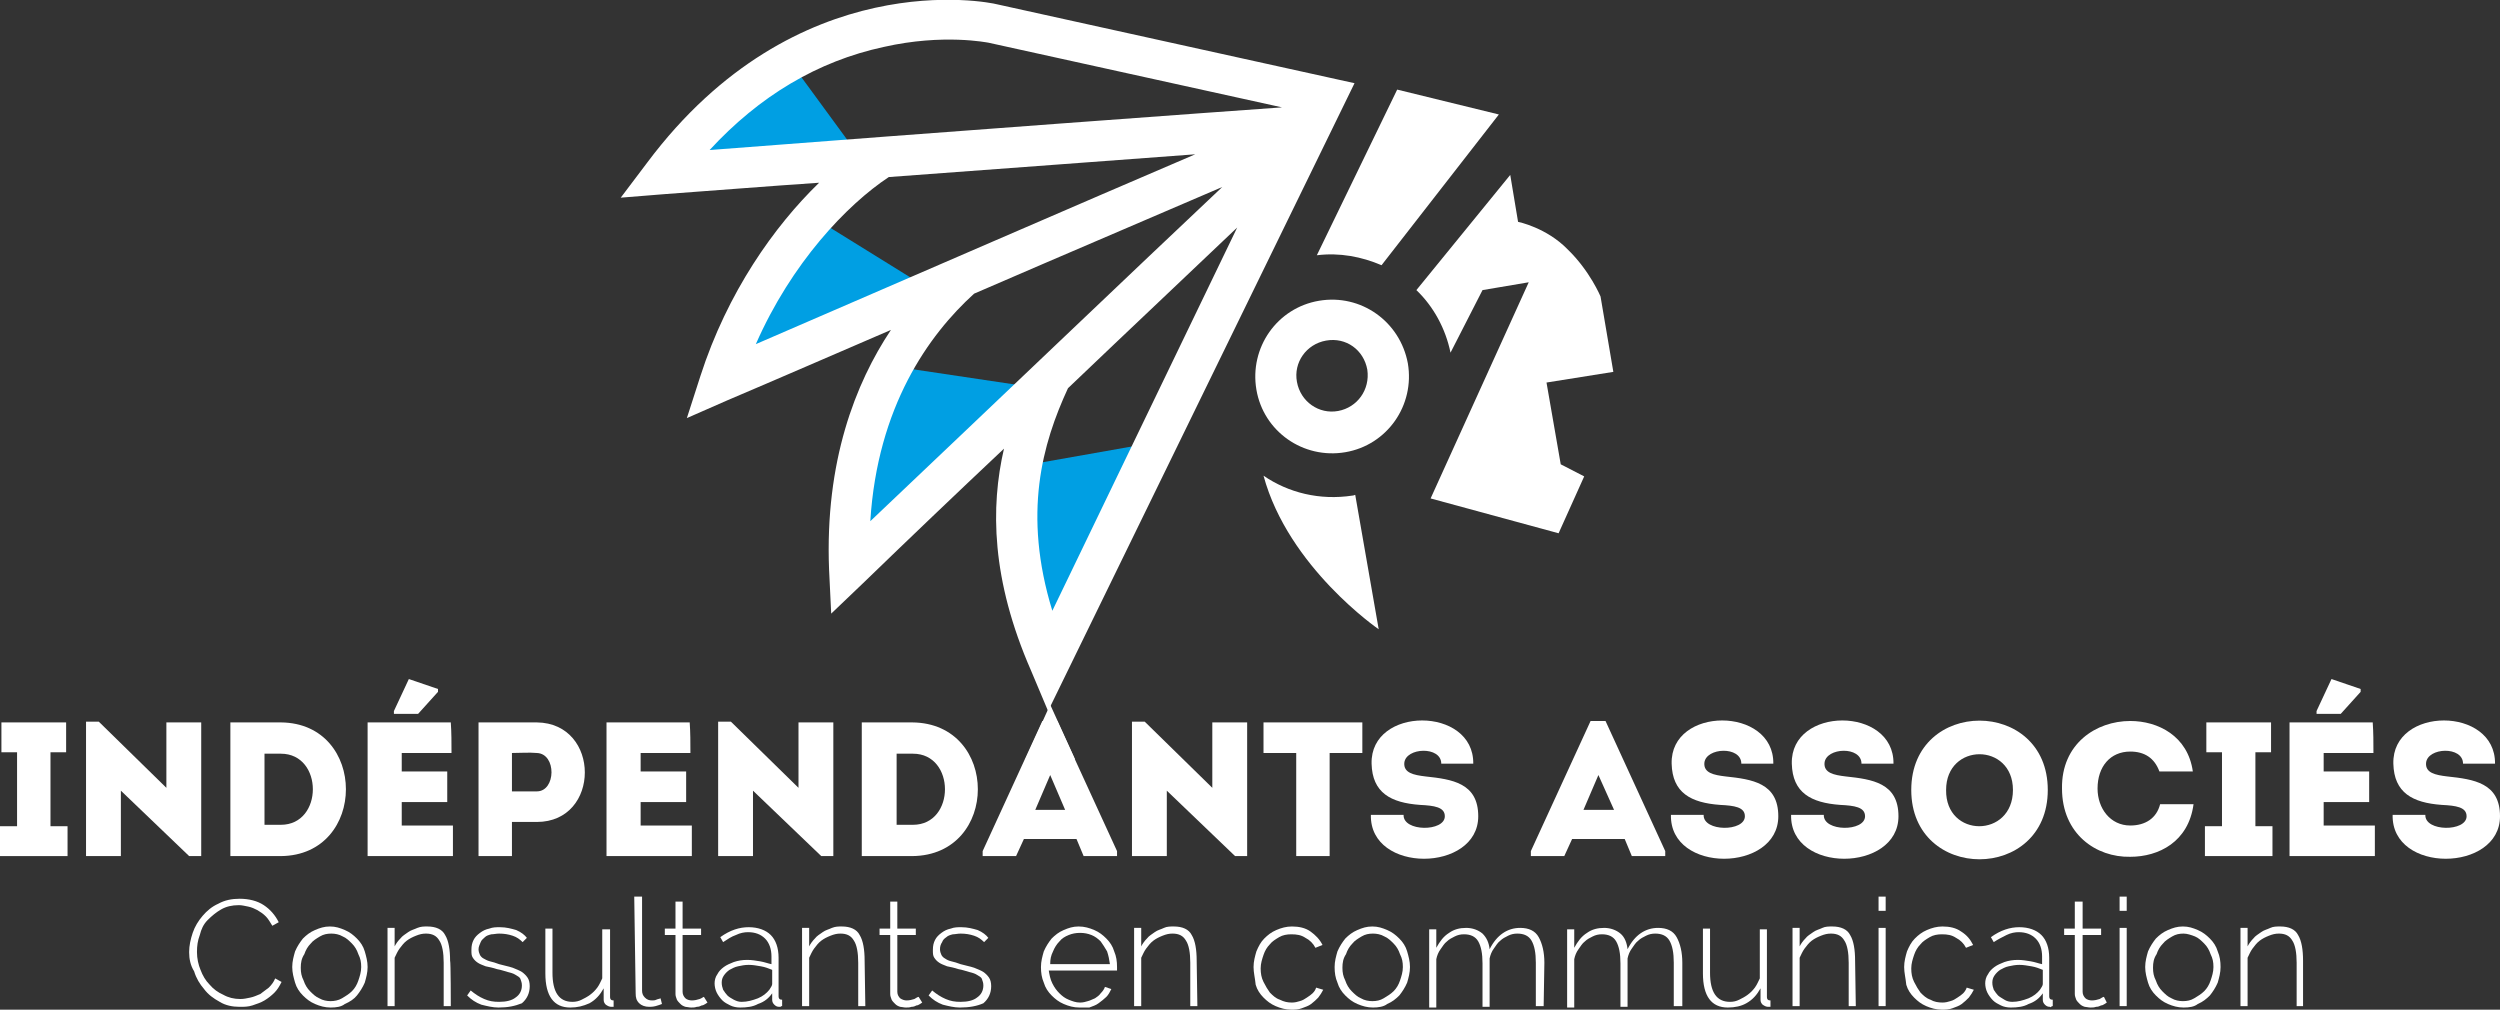 <?xml version="1.0" encoding="utf-8"?>
<!-- Generator: Adobe Illustrator 27.0.0, SVG Export Plug-In . SVG Version: 6.00 Build 0)  -->
<svg version="1.1" id="Calque_1" xmlns="http://www.w3.org/2000/svg" xmlns:xlink="http://www.w3.org/1999/xlink" x="0px" y="0px"
	 viewBox="0 0 351.6 142" style="enable-background:new 0 0 351.6 142;" xml:space="preserve">
<rect x="0" y="0" width="351.6" height="142" fill="#333333" stroke="none"/>
<style type="text/css">
	.st0{fill:#FFFFFF;}
	.st1{fill:#009FE3;}
</style>
<g id="Calque_2_00000117638620872745839230000005181612573237565056_">
	<g>
		<path class="st0" d="M185.5,42.3c-5.9,1-9.8,6.6-8.8,12.5s6.6,9.8,12.5,8.8S199,57,198,51.1C196.9,45.2,191.4,41.3,185.5,42.3z
			 M188.2,57.8c-2.7,0.5-5.3-1.3-5.8-4.1c-0.5-2.7,1.3-5.3,4.1-5.8s5.3,1.3,5.8,4.1C192.7,54.8,190.9,57.3,188.2,57.8z"/>
	</g>
	<g>
		<path class="st0" d="M210.8,16.1l-14.3-3.5l-11.3,23.3c3.2-0.4,6.3,0.2,9.1,1.4L210.8,16.1z"/>
		<path class="st0" d="M226.9,52.3l-1.8-10.6c0,0-1.5-3.6-4.6-6.6c-3-3.1-7-3.9-7-3.9l-1.1-6.6l-13.2,16.2c2.4,2.3,4.1,5.4,4.8,8.8
			l4.5-8.8l6.5-1.1l-13.8,30.4l18,4.9l3.6-8l-3.3-1.7l-2-11.5L226.9,52.3z"/>
		<path class="st0" d="M177.7,66.9c3.5,12.9,16.2,21.6,16.2,21.6l-3.3-18.9c-0.1,0-0.2,0.1-0.4,0.1
			C185.6,70.4,181.2,69.3,177.7,66.9z"/>
	</g>
	<polygon class="st1" points="115.1,31 129.3,39.8 102.6,51.6 	"/>
	<polygon class="st1" points="111.2,8.8 120.5,21.5 95.6,23.9 	"/>
	<polygon class="st1" points="127.5,51.8 144.9,54.4 120.8,77.5 120.9,64.4 	"/>
	<polygon class="st1" points="145,65.3 161.4,62.4 148.4,90.9 142.3,71.7 	"/>
	<path class="st0" d="M190.5,11.7L140.2,0.6C139.1,0.3,112-5.2,91,22.9l-3.7,4.9l6.2-0.5c6.9-0.5,14.3-1.1,21.7-1.6
		c-6.3,6.1-12.9,15.4-16.7,27.2l-1.9,5.9l5.7-2.5c7.3-3.1,15.1-6.5,23-9.9c-5,7.5-9.3,18.5-8.7,33.7l0.3,6.2l4.5-4.3
		c6.2-6,13-12.5,19.8-18.9c-1.9,8.2-1.8,18.4,3.8,31.2l2.4,5.7L190.5,11.7z M124.3,6.6C132.7,4.7,138.9,6,139,6l41.3,9.1
		c-8.6,0.6-48.2,3.5-80.5,6C106.8,13.5,115,8.6,124.3,6.6z M125,24.9c16.4-1.2,32.2-2.4,43.1-3.2c-15.2,6.5-40.3,17.4-61.8,26.7
		C111.3,37,119.1,28.8,125,24.9z M137,41.3c13.4-5.8,26.1-11.2,34.9-15c-12,11.3-32.2,30.6-49.5,47C123.4,57.2,130.6,47.1,137,41.3z
		 M148,85.9c-4.2-13.7-1.4-23.5,2.2-31.3c8.9-8.5,17.4-16.5,23.8-22.6C166.7,47.1,156.7,67.9,148,85.9z"/>
	<polygon class="st0" points="147.7,99.1 144.2,106.8 151.2,106.8 	"/>
</g>
<g id="Calque_3">
	<g>
		<path class="st0" d="M9.5,116.2v4.2H0v-4.2h2.4v-10.4H0.2v-4.2h9.1v4.2H7.1v10.4H9.5z"/>
		<path class="st0" d="M17,111.2v9.2c-1.6,0-3.3,0-4.9,0v-18.9h1.8l9.5,9.3v-9.2c1.6,0,3.2,0,4.9,0v18.8h-1.7L17,111.2z"/>
		<path class="st0" d="M39.5,120.4h-7.1v-18.8h7.1C51.7,101.7,51.7,120.3,39.5,120.4z M37.2,116h2.3c6,0,6-10,0-10h-2.3V116z"/>
		<path class="st0" d="M63.5,105.9c-2.8,0-4.2,0-7,0v2.6h6.4c0,1.4,0,2.8,0,4.3h-6.4c0,1.1,0,2.2,0,3.3c2.8,0,4.4,0,7.2,0
			c0,1.4,0,2.8,0,4.3c-4.4,0-7.6,0-12,0c0-6.3,0-12.5,0-18.8c4.3,0,7.3,0,11.7,0C63.5,103,63.5,104.5,63.5,105.9z M55.4,100.4V100
			l2.1-4.5l4.1,1.4v0.4l-2.8,3.1H55.4L55.4,100.4z"/>
		<path class="st0" d="M67.3,120.4c0-6.2,0-12.5,0-18.8c2.7,0,5.5,0,8.2,0c9,0.1,9,14,0,14H72v4.8C70.5,120.4,68.9,120.4,67.3,120.4
			z M75.5,105.9c-1.1-0.1-2.3,0-3.5,0c0,1.5,0,3.8,0,5.4h3.5C78.2,111.3,78.3,106,75.5,105.9z"/>
		<path class="st0" d="M97.1,105.9c-2.8,0-4.2,0-7,0v2.6h6.4c0,1.4,0,2.8,0,4.3h-6.4c0,1.1,0,2.2,0,3.3c2.8,0,4.4,0,7.2,0
			c0,1.4,0,2.8,0,4.3c-4.4,0-7.6,0-12,0c0-6.3,0-12.5,0-18.8c4.3,0,7.3,0,11.7,0C97.1,103,97.1,104.5,97.1,105.9z"/>
		<path class="st0" d="M105.9,111.2v9.2c-1.6,0-3.3,0-4.9,0v-18.9h1.8l9.5,9.3v-9.2c1.6,0,3.2,0,4.9,0v18.8h-1.7L105.9,111.2z"/>
		<path class="st0" d="M128.3,120.4h-7.1v-18.8h7.1C140.6,101.7,140.6,120.3,128.3,120.4z M126.1,116h2.3c6,0,6-10,0-10h-2.3V116z"
			/>
		<path class="st0" d="M151.4,118H144l-1.1,2.4h-4.7v-0.7l8.4-18.3h2.1l8.4,18.3v0.7h-4.7L151.4,118z M147.7,109l-2.1,4.9h4.2
			L147.7,109z"/>
		<path class="st0" d="M164.1,111.2v9.2c-1.6,0-3.3,0-4.9,0v-18.9h1.8l9.5,9.3v-9.2c1.6,0,3.2,0,4.9,0v18.8h-1.7L164.1,111.2z"/>
		<path class="st0" d="M177.7,105.9c0-1.4,0-2.9,0-4.3h13.9c0,1.4,0,2.8,0,4.3H187v14.5c-1.6,0-3.1,0-4.7,0v-14.5H177.7z"/>
		<path class="st0" d="M203.2,114.8c0-1.3-1.5-1.5-3.5-1.6c-4.1-0.3-6.7-1.7-6.8-5.8c-0.2-8.1,14.4-8.1,14.3,0c-1.7,0-2.9,0-4.5,0
			c0-2.5-5-2.3-5.2-0.1c-0.1,1.4,1.3,1.7,3,1.9c3.7,0.4,7.4,0.9,7.4,5.6c0,7.9-15.3,8.1-15.1-0.2c1.6,0,3,0,4.6,0
			C197.3,117,203.2,117,203.2,114.8z"/>
		<path class="st0" d="M228.5,118h-7.4l-1.1,2.4h-4.7v-0.7l8.4-18.3h2.1l8.4,18.3v0.7h-4.7L228.5,118z M224.8,109l-2.1,4.9h4.3
			L224.8,109z"/>
		<path class="st0" d="M245.4,114.8c0-1.3-1.5-1.5-3.5-1.6c-4.1-0.3-6.7-1.7-6.8-5.8c-0.2-8.1,14.4-8.1,14.3,0c-1.7,0-2.9,0-4.5,0
			c0-2.5-5-2.3-5.2-0.1c-0.1,1.4,1.3,1.7,3,1.9c3.7,0.4,7.4,0.9,7.4,5.6c0,7.9-15.3,8.1-15.1-0.2c1.6,0,3,0,4.6,0
			C239.5,117,245.4,117,245.4,114.8z"/>
		<path class="st0" d="M262.3,114.8c0-1.3-1.5-1.5-3.5-1.6c-4.1-0.3-6.7-1.7-6.8-5.8c-0.2-8.1,14.4-8.1,14.3,0c-1.7,0-2.9,0-4.5,0
			c0-2.5-5-2.3-5.2-0.1c-0.1,1.4,1.3,1.7,3,1.9c3.7,0.4,7.4,0.9,7.4,5.6c0,7.9-15.3,8.1-15.1-0.2c1.6,0,3,0,4.6,0
			C256.4,117,262.3,117,262.3,114.8z"/>
		<path class="st0" d="M268.8,111.1c0-13,19.2-13,19.2,0S268.8,124.1,268.8,111.1z M283.1,111.1c0-6.7-9.4-6.7-9.4,0
			C273.6,117.9,283.1,117.9,283.1,111.1z"/>
		<path class="st0" d="M299.6,101.4c3.9,0,8.1,2.1,8.8,7.1c-1.6,0-3.1,0-4.7,0c-0.7-1.9-2.1-2.8-4.1-2.8c-2.8,0-4.6,2.1-4.6,5.2
			c0,2.8,1.8,5.2,4.6,5.2c2.1,0,3.7-1,4.2-3c1.6,0,3.1,0,4.7,0c-0.7,5.3-4.9,7.4-8.9,7.4c-4.8,0.1-9.6-3.2-9.6-9.6
			C289.9,104.6,294.8,101.4,299.6,101.4z"/>
		<path class="st0" d="M319.6,116.2c0,1.6,0,2.6,0,4.2c-3.2,0-6.3,0-9.5,0c0-1.6,0-2.6,0-4.2h2.4v-10.4h-2.2c0-1.6,0-2.6,0-4.2
			c3,0,6.1,0,9.1,0c0,1.6,0,2.6,0,4.2h-2.2v10.4H319.6z"/>
		<path class="st0" d="M333.8,105.9c-2.8,0-4.2,0-7,0v2.6h6.4c0,1.4,0,2.8,0,4.3h-6.4c0,1.1,0,2.2,0,3.3c2.8,0,4.4,0,7.2,0
			c0,1.4,0,2.8,0,4.3c-4.4,0-7.6,0-12,0c0-6.3,0-12.5,0-18.8c4.3,0,7.3,0,11.7,0C333.8,103,333.8,104.5,333.8,105.9z M325.8,100.4
			V100l2.1-4.5l4.1,1.4v0.4l-2.8,3.1H325.8z"/>
		<path class="st0" d="M346.9,114.8c0-1.3-1.5-1.5-3.5-1.6c-4.1-0.3-6.7-1.7-6.8-5.8c-0.2-8.1,14.4-8.1,14.3,0c-1.7,0-2.9,0-4.5,0
			c0-2.5-5-2.3-5.2-0.1c-0.1,1.4,1.3,1.7,3,1.9c3.7,0.4,7.4,0.9,7.4,5.6c0,7.9-15.3,8.1-15.1-0.2c1.6,0,3,0,4.6,0
			C341,117,346.9,117,346.9,114.8z"/>
	</g>
	<g>
		<path class="st0" d="M26.6,133.9c0-0.9,0.2-1.8,0.5-2.7c0.3-0.9,0.8-1.7,1.4-2.4s1.3-1.3,2.2-1.7c0.9-0.5,1.9-0.7,3-0.7
			c1.3,0,2.5,0.3,3.4,0.9s1.6,1.4,2.1,2.4l-0.9,0.5c-0.3-0.5-0.6-1-0.9-1.3c-0.4-0.4-0.7-0.6-1.2-0.9c-0.4-0.2-0.8-0.4-1.3-0.5
			s-0.9-0.2-1.3-0.2c-1,0-1.8,0.2-2.5,0.6s-1.3,0.9-1.9,1.5s-0.9,1.3-1.1,2.1c-0.3,0.8-0.4,1.5-0.4,2.4s0.2,1.8,0.5,2.5
			c0.3,0.8,0.7,1.5,1.3,2.1c0.5,0.6,1.2,1.1,1.9,1.4c0.7,0.4,1.5,0.6,2.4,0.6c0.5,0,0.9-0.1,1.4-0.2s0.9-0.3,1.4-0.5
			c0.4-0.3,0.8-0.6,1.2-0.9c0.4-0.4,0.7-0.8,0.9-1.3l0.9,0.5c-0.3,0.6-0.6,1.1-1,1.5s-0.9,0.8-1.4,1.1c-0.5,0.3-1.1,0.5-1.7,0.7
			c-0.6,0.2-1.2,0.2-1.8,0.2c-1,0-2-0.2-2.8-0.7c-0.9-0.5-1.6-1-2.2-1.8c-0.6-0.7-1.1-1.5-1.4-2.5C26.8,135.8,26.6,134.9,26.6,133.9
			z"/>
		<path class="st0" d="M46.5,141.7c-0.8,0-1.5-0.2-2.2-0.5s-1.2-0.7-1.7-1.2s-0.9-1.1-1.1-1.8s-0.4-1.4-0.4-2.2
			c0-0.8,0.2-1.5,0.4-2.2c0.3-0.7,0.7-1.3,1.1-1.8c0.5-0.5,1-0.9,1.7-1.2s1.3-0.5,2.1-0.5c0.8,0,1.4,0.2,2.1,0.5s1.2,0.7,1.7,1.2
			s0.9,1.1,1.1,1.8s0.4,1.4,0.4,2.2c0,0.8-0.2,1.5-0.4,2.2c-0.3,0.7-0.7,1.3-1.1,1.8s-1,0.9-1.7,1.2C48,141.6,47.3,141.7,46.5,141.7
			z M42.3,136.1c0,0.7,0.1,1.2,0.4,1.8c0.2,0.6,0.5,1.1,0.9,1.5s0.8,0.8,1.3,1c0.5,0.3,1.1,0.4,1.6,0.4s1.1-0.1,1.6-0.4s1-0.6,1.4-1
			s0.7-0.9,0.9-1.5c0.2-0.6,0.4-1.2,0.4-1.9c0-0.7-0.1-1.2-0.4-1.8c-0.2-0.6-0.5-1.1-0.9-1.5s-0.8-0.8-1.3-1
			c-0.5-0.3-1.1-0.4-1.6-0.4c-0.6,0-1.1,0.1-1.6,0.4s-1,0.6-1.3,1c-0.4,0.4-0.7,0.9-0.9,1.5C42.4,134.8,42.3,135.4,42.3,136.1z"/>
		<path class="st0" d="M63.4,141.5h-1v-6.1c0-1.4-0.2-2.5-0.6-3.1c-0.4-0.7-1-1-1.9-1c-0.5,0-0.9,0.1-1.4,0.3s-0.9,0.4-1.3,0.7
			c-0.4,0.3-0.7,0.7-1,1.1s-0.5,0.9-0.7,1.3v6.8h-1v-11h1v2.6c0.2-0.4,0.5-0.8,0.8-1.1c0.3-0.4,0.7-0.6,1.1-0.9s0.9-0.4,1.3-0.6
			c0.5-0.2,0.9-0.2,1.4-0.2c1.2,0,2.1,0.4,2.5,1.2c0.5,0.8,0.7,2.1,0.7,3.6C63.4,135.2,63.4,141.5,63.4,141.5z"/>
		<path class="st0" d="M70.1,141.7c-0.8,0-1.6-0.2-2.4-0.4c-0.8-0.3-1.4-0.7-2-1.3l0.5-0.7c0.6,0.5,1.2,0.9,1.9,1.2
			c0.7,0.3,1.3,0.4,2.1,0.4c1,0,1.8-0.2,2.3-0.6c0.6-0.4,0.9-1,0.9-1.7c0-0.4-0.1-0.6-0.2-0.9c-0.1-0.3-0.4-0.4-0.7-0.6
			c-0.3-0.2-0.7-0.3-1.1-0.4c-0.4-0.1-0.9-0.3-1.5-0.4c-0.6-0.2-1.1-0.3-1.6-0.4c-0.5-0.2-0.8-0.3-1.1-0.5s-0.5-0.4-0.7-0.7
			c-0.2-0.3-0.2-0.6-0.2-1.1c0-0.6,0.1-1,0.3-1.4s0.5-0.7,0.9-1c0.4-0.3,0.8-0.5,1.3-0.6c0.5-0.2,1-0.2,1.5-0.2
			c0.9,0,1.6,0.2,2.3,0.4c0.7,0.3,1.2,0.7,1.5,1.1l-0.6,0.6c-0.4-0.4-0.8-0.7-1.4-0.9c-0.6-0.2-1.2-0.3-1.9-0.3
			c-0.4,0-0.8,0.1-1.1,0.1c-0.4,0.1-0.7,0.2-0.9,0.4c-0.2,0.2-0.5,0.4-0.6,0.7c-0.1,0.3-0.3,0.6-0.3,1c0,0.3,0.1,0.6,0.2,0.8
			c0.1,0.2,0.3,0.4,0.5,0.5s0.5,0.3,0.9,0.4c0.4,0.1,0.8,0.2,1.3,0.4c0.7,0.2,1.3,0.3,1.9,0.5c0.5,0.2,1,0.4,1.3,0.6
			s0.6,0.5,0.8,0.8c0.2,0.3,0.3,0.7,0.3,1.2c0,1-0.4,1.8-1.1,2.4C72.4,141.5,71.4,141.7,70.1,141.7z"/>
		<path class="st0" d="M80.2,141.7c-2.3,0-3.5-1.6-3.5-4.8v-6.3h1v6.2c0,2.7,0.9,4.1,2.8,4.1c0.5,0,0.9-0.1,1.3-0.3
			c0.4-0.2,0.8-0.4,1.2-0.7c0.4-0.3,0.7-0.6,1-1s0.5-0.9,0.7-1.3v-6.9h1.1v9.5c0,0.4,0.2,0.5,0.5,0.5v0.9c-0.1,0-0.2,0-0.2,0H86
			c-0.3,0-0.5-0.1-0.8-0.3c-0.2-0.2-0.3-0.4-0.3-0.7V139c-0.5,0.9-1.1,1.6-2,2.1C82,141.5,81.2,141.7,80.2,141.7z"/>
		<path class="st0" d="M89.2,126.1h1.1v13.2c0,0.4,0.1,0.7,0.4,1s0.6,0.4,1,0.4c0.2,0,0.4,0,0.6-0.1s0.4-0.1,0.6-0.2l0.2,0.8
			c-0.3,0.1-0.5,0.2-0.9,0.3c-0.4,0.1-0.7,0.1-0.9,0.1c-0.6,0-1.1-0.2-1.4-0.5c-0.4-0.4-0.5-0.8-0.5-1.4L89.2,126.1L89.2,126.1z"/>
		<path class="st0" d="M99.5,141c-0.1,0.1-0.2,0.1-0.3,0.2c-0.2,0.1-0.3,0.2-0.5,0.2c-0.2,0.1-0.4,0.2-0.7,0.2
			c-0.3,0.1-0.5,0.1-0.8,0.1s-0.6-0.1-0.8-0.1c-0.3-0.1-0.5-0.2-0.7-0.4c-0.2-0.2-0.4-0.4-0.5-0.6c-0.1-0.3-0.2-0.5-0.2-0.8v-8.3
			h-1.5v-0.9H95v-3.8h1v3.8h2.6v0.9H96v8c0,0.4,0.2,0.7,0.4,0.9c0.2,0.2,0.6,0.3,0.9,0.3c0.4,0,0.8-0.1,1.1-0.2
			c0.3-0.1,0.5-0.3,0.6-0.3L99.5,141z"/>
		<path class="st0" d="M104.1,141.7c-0.5,0-1-0.1-1.4-0.3c-0.4-0.2-0.8-0.4-1.1-0.7c-0.3-0.3-0.6-0.7-0.8-1.1
			c-0.2-0.4-0.3-0.9-0.3-1.3s0.1-0.9,0.4-1.3c0.2-0.4,0.5-0.7,0.9-1c0.4-0.3,0.9-0.5,1.4-0.7c0.6-0.2,1.2-0.3,1.9-0.3
			c0.6,0,1.2,0.1,1.8,0.2s1.1,0.3,1.6,0.4v-1.1c0-1-0.3-1.9-0.9-2.5c-0.6-0.6-1.4-0.9-2.4-0.9c-0.5,0-1.1,0.1-1.7,0.4
			c-0.6,0.2-1.2,0.6-1.8,1l-0.4-0.7c1.4-1,2.7-1.4,4-1.4c1.3,0,2.4,0.4,3.1,1.1s1.1,1.8,1.1,3.2v5.4c0,0.4,0.2,0.5,0.5,0.5v0.9
			c-0.1,0-0.2,0-0.2,0.1c-0.1,0-0.2,0-0.2,0c-0.3,0-0.5-0.1-0.7-0.3c-0.2-0.2-0.3-0.4-0.3-0.7v-0.9c-0.5,0.7-1.1,1.2-2,1.5
			C105.9,141.6,105,141.7,104.1,141.7z M104.3,140.9c0.8,0,1.5-0.2,2.3-0.5c0.7-0.3,1.2-0.7,1.6-1.2c0.2-0.3,0.4-0.6,0.4-0.8v-2
			c-0.5-0.2-1-0.4-1.6-0.5s-1.1-0.2-1.7-0.2c-0.6,0-1,0.1-1.5,0.2s-0.8,0.3-1.2,0.5c-0.3,0.2-0.6,0.5-0.8,0.8
			c-0.2,0.3-0.3,0.6-0.3,1s0.1,0.7,0.2,1c0.2,0.3,0.4,0.6,0.6,0.8c0.3,0.3,0.6,0.4,0.9,0.6C103.6,140.8,103.9,140.9,104.3,140.9z"/>
		<path class="st0" d="M121.7,141.5h-1v-6.1c0-1.4-0.2-2.5-0.6-3.1c-0.4-0.7-1-1-1.9-1c-0.5,0-0.9,0.1-1.4,0.3s-0.9,0.4-1.3,0.7
			c-0.4,0.3-0.7,0.7-1,1.1s-0.5,0.9-0.7,1.3v6.8h-1v-11h1v2.6c0.2-0.4,0.5-0.8,0.8-1.1c0.3-0.4,0.7-0.6,1.1-0.9
			c0.4-0.3,0.9-0.4,1.3-0.6c0.5-0.2,0.9-0.2,1.4-0.2c1.2,0,2.1,0.4,2.5,1.2c0.5,0.8,0.7,2.1,0.7,3.6L121.7,141.5L121.7,141.5z"/>
		<path class="st0" d="M129.7,141c-0.1,0.1-0.2,0.1-0.3,0.2c-0.2,0.1-0.3,0.2-0.5,0.2c-0.2,0.1-0.4,0.2-0.7,0.2
			c-0.3,0.1-0.5,0.1-0.8,0.1s-0.6-0.1-0.8-0.1c-0.3-0.1-0.5-0.2-0.7-0.4c-0.2-0.2-0.4-0.4-0.5-0.6c-0.1-0.3-0.2-0.5-0.2-0.8v-8.3
			h-1.5v-0.9h1.5v-3.8h1v3.8h2.6v0.9h-2.6v8c0,0.4,0.2,0.7,0.4,0.9c0.3,0.2,0.6,0.3,0.9,0.3c0.4,0,0.8-0.1,1.1-0.2
			c0.3-0.2,0.5-0.3,0.6-0.3L129.7,141z"/>
		<path class="st0" d="M135,141.7c-0.8,0-1.6-0.2-2.4-0.4c-0.8-0.3-1.4-0.7-2-1.3l0.5-0.7c0.6,0.5,1.2,0.9,1.9,1.2s1.3,0.4,2.1,0.4
			c1,0,1.8-0.2,2.3-0.6c0.6-0.4,0.9-1,0.9-1.7c0-0.4-0.1-0.6-0.2-0.9s-0.4-0.4-0.7-0.6s-0.7-0.3-1.1-0.4c-0.4-0.1-0.9-0.3-1.5-0.4
			c-0.6-0.2-1.1-0.3-1.6-0.4c-0.5-0.2-0.8-0.3-1.1-0.5s-0.5-0.4-0.7-0.7c-0.2-0.3-0.2-0.6-0.2-1.1c0-0.6,0.1-1,0.3-1.4
			s0.5-0.7,0.9-1s0.8-0.5,1.3-0.6c0.5-0.2,1-0.2,1.5-0.2c0.9,0,1.6,0.2,2.3,0.4c0.7,0.3,1.2,0.7,1.5,1.1l-0.6,0.6
			c-0.4-0.4-0.8-0.7-1.4-0.9c-0.6-0.2-1.2-0.3-1.9-0.3c-0.4,0-0.8,0.1-1.1,0.1c-0.4,0.1-0.7,0.2-0.9,0.4c-0.3,0.2-0.5,0.4-0.6,0.7
			c-0.2,0.3-0.3,0.6-0.3,1c0,0.3,0.1,0.6,0.2,0.8c0.1,0.2,0.3,0.4,0.5,0.5c0.3,0.2,0.5,0.3,0.9,0.4s0.8,0.2,1.3,0.4
			c0.7,0.2,1.3,0.3,1.9,0.5c0.5,0.2,1,0.4,1.3,0.6s0.6,0.5,0.8,0.8s0.3,0.7,0.3,1.2c0,1-0.4,1.8-1.1,2.4
			C137.4,141.5,136.3,141.7,135,141.7z"/>
		<path class="st0" d="M151.8,141.7c-0.8,0-1.5-0.2-2.2-0.5s-1.2-0.7-1.7-1.2s-0.9-1.1-1.1-1.8c-0.3-0.7-0.4-1.4-0.4-2.2
			s0.2-1.5,0.4-2.2c0.3-0.7,0.7-1.3,1.1-1.8c0.5-0.5,1-0.9,1.7-1.2s1.3-0.5,2.1-0.5s1.5,0.2,2.2,0.5s1.2,0.7,1.7,1.2
			s0.9,1.1,1.1,1.8c0.3,0.7,0.4,1.4,0.4,2.2c0,0.1,0,0.2,0,0.3s0,0.2,0,0.2h-9.6c0.1,0.6,0.2,1.2,0.5,1.8c0.3,0.6,0.6,1,1,1.4
			s0.8,0.7,1.3,0.9c0.5,0.2,1,0.4,1.6,0.4c0.4,0,0.8-0.1,1.1-0.2c0.4-0.1,0.7-0.3,1-0.4c0.3-0.2,0.6-0.4,0.8-0.7
			c0.3-0.3,0.5-0.6,0.6-0.9l0.9,0.3c-0.2,0.4-0.4,0.8-0.7,1.1c-0.3,0.3-0.7,0.6-1.1,0.9c-0.4,0.3-0.8,0.4-1.3,0.6
			C152.8,141.7,152.4,141.7,151.8,141.7z M156.1,135.6c-0.1-0.7-0.2-1.2-0.4-1.8c-0.3-0.5-0.6-1-0.9-1.4c-0.4-0.4-0.8-0.7-1.3-0.9
			s-1-0.3-1.6-0.3s-1.1,0.1-1.6,0.3c-0.5,0.2-1,0.5-1.3,0.9c-0.4,0.4-0.7,0.9-0.9,1.4c-0.3,0.6-0.4,1.1-0.4,1.8H156.1z"/>
		<path class="st0" d="M168.4,141.5h-1v-6.1c0-1.4-0.2-2.5-0.6-3.1c-0.4-0.7-1-1-1.9-1c-0.5,0-0.9,0.1-1.4,0.3
			c-0.5,0.2-0.9,0.4-1.3,0.7c-0.4,0.3-0.7,0.7-1,1.1s-0.5,0.9-0.7,1.3v6.8h-1v-11h1v2.6c0.2-0.4,0.5-0.8,0.8-1.1
			c0.3-0.4,0.7-0.6,1.1-0.9c0.4-0.3,0.9-0.4,1.3-0.6s0.9-0.2,1.4-0.2c1.2,0,2.1,0.4,2.5,1.2c0.5,0.8,0.7,2.1,0.7,3.6L168.4,141.5
			L168.4,141.5z"/>
		<path class="st0" d="M176.3,136c0-0.8,0.2-1.5,0.4-2.2c0.3-0.7,0.6-1.3,1.1-1.8s1-0.9,1.7-1.2c0.7-0.3,1.4-0.5,2.2-0.5
			c1,0,1.9,0.2,2.6,0.7s1.3,1.1,1.7,1.9l-1,0.4c-0.3-0.6-0.8-1.1-1.4-1.4c-0.6-0.4-1.2-0.5-2-0.5c-0.6,0-1.2,0.1-1.7,0.4
			s-1,0.6-1.3,1c-0.4,0.4-0.7,0.9-0.9,1.5s-0.4,1.2-0.4,1.9c0,0.7,0.1,1.3,0.4,1.9c0.3,0.6,0.6,1.1,0.9,1.5c0.4,0.4,0.8,0.8,1.4,1
			c0.6,0.3,1.1,0.4,1.7,0.4c0.4,0,0.8-0.1,1.1-0.2c0.4-0.1,0.7-0.3,1-0.5s0.6-0.4,0.8-0.6c0.3-0.3,0.4-0.5,0.5-0.8l1,0.3
			c-0.2,0.4-0.4,0.7-0.7,1.1c-0.3,0.3-0.6,0.6-1,0.9s-0.8,0.4-1.3,0.6s-1,0.2-1.5,0.2c-0.8,0-1.5-0.2-2.2-0.5s-1.2-0.7-1.7-1.2
			s-0.9-1.1-1.1-1.8C176.5,137.5,176.3,136.8,176.3,136z"/>
		<path class="st0" d="M193.1,141.7c-0.8,0-1.5-0.2-2.2-0.5s-1.2-0.7-1.7-1.2s-0.9-1.1-1.1-1.8c-0.3-0.7-0.4-1.4-0.4-2.2
			c0-0.8,0.2-1.5,0.4-2.2c0.3-0.7,0.7-1.3,1.1-1.8c0.5-0.5,1-0.9,1.7-1.2c0.7-0.3,1.3-0.5,2.1-0.5s1.4,0.2,2.1,0.5
			c0.7,0.3,1.2,0.7,1.7,1.2s0.9,1.1,1.1,1.8s0.4,1.4,0.4,2.2c0,0.8-0.2,1.5-0.4,2.2c-0.3,0.7-0.7,1.3-1.1,1.8
			c-0.5,0.5-1,0.9-1.7,1.2C194.6,141.6,193.8,141.7,193.1,141.7z M188.8,136.1c0,0.7,0.1,1.2,0.4,1.8c0.2,0.6,0.5,1.1,0.9,1.5
			s0.8,0.8,1.3,1c0.5,0.3,1.1,0.4,1.6,0.4c0.6,0,1.1-0.1,1.6-0.4s1-0.6,1.4-1s0.7-0.9,0.9-1.5s0.4-1.2,0.4-1.9
			c0-0.7-0.1-1.2-0.4-1.8c-0.2-0.6-0.5-1.1-0.9-1.5s-0.8-0.8-1.3-1c-0.5-0.3-1.1-0.4-1.6-0.4c-0.6,0-1.1,0.1-1.6,0.4s-1,0.6-1.3,1
			c-0.4,0.4-0.7,0.9-0.9,1.5C188.9,134.8,188.8,135.4,188.8,136.1z"/>
		<path class="st0" d="M217.1,141.5H216v-6.1c0-1.4-0.2-2.4-0.6-3.1c-0.4-0.7-1.1-1-2-1c-0.5,0-0.9,0.1-1.3,0.3s-0.8,0.4-1.1,0.7
			c-0.4,0.3-0.6,0.7-0.9,1.1c-0.3,0.4-0.5,0.9-0.6,1.4v6.8h-1v-6.1c0-1.4-0.2-2.4-0.6-3.1c-0.4-0.7-1.1-1-2-1
			c-0.5,0-0.9,0.1-1.3,0.3s-0.8,0.4-1.1,0.7c-0.4,0.3-0.6,0.7-0.9,1.1c-0.3,0.4-0.5,0.9-0.6,1.4v6.8h-1v-11h1v2.6
			c0.5-0.9,1-1.6,1.8-2.1c0.7-0.5,1.5-0.7,2.4-0.7s1.7,0.3,2.3,0.8c0.6,0.6,0.9,1.3,1,2.2c1-2,2.5-3,4.3-3c1.2,0,2.1,0.4,2.6,1.3
			s0.8,2.1,0.8,3.6L217.1,141.5L217.1,141.5z"/>
		<path class="st0" d="M236.4,141.5h-1v-6.1c0-1.4-0.2-2.4-0.6-3.1s-1.1-1-2-1c-0.5,0-0.9,0.1-1.3,0.3s-0.8,0.4-1.1,0.7
			c-0.4,0.3-0.6,0.7-0.9,1.1c-0.3,0.4-0.5,0.9-0.6,1.4v6.8h-1v-6.1c0-1.4-0.2-2.4-0.6-3.1c-0.4-0.7-1.1-1-2-1
			c-0.5,0-0.9,0.1-1.3,0.3s-0.8,0.4-1.1,0.7c-0.4,0.3-0.6,0.7-0.9,1.1c-0.3,0.4-0.5,0.9-0.6,1.4v6.8h-1v-11h1v2.6
			c0.5-0.9,1-1.6,1.8-2.1c0.7-0.5,1.5-0.7,2.4-0.7s1.7,0.3,2.3,0.8s0.9,1.3,1,2.2c1-2,2.5-3,4.3-3c1.2,0,2.1,0.4,2.6,1.3
			s0.8,2.1,0.8,3.6v6.1L236.4,141.5L236.4,141.5z"/>
		<path class="st0" d="M243,141.7c-2.3,0-3.5-1.6-3.5-4.8v-6.3h1v6.2c0,2.7,0.9,4.1,2.8,4.1c0.5,0,0.9-0.1,1.3-0.3
			c0.4-0.2,0.8-0.4,1.2-0.7c0.4-0.3,0.7-0.6,1-1s0.5-0.9,0.7-1.3v-6.9h1v9.5c0,0.4,0.2,0.5,0.5,0.5v0.9c-0.1,0-0.2,0-0.2,0h-0.1
			c-0.3,0-0.5-0.1-0.8-0.3c-0.2-0.2-0.3-0.4-0.3-0.7V139c-0.5,0.9-1.1,1.6-2,2.1C244.9,141.5,244,141.7,243,141.7z"/>
		<path class="st0" d="M261,141.5h-1v-6.1c0-1.4-0.2-2.5-0.6-3.1c-0.4-0.7-1-1-1.9-1c-0.5,0-0.9,0.1-1.4,0.3
			c-0.5,0.2-0.9,0.4-1.3,0.7c-0.4,0.3-0.7,0.7-1,1.1s-0.5,0.9-0.7,1.3v6.8h-1v-11h1v2.6c0.2-0.4,0.5-0.8,0.8-1.1
			c0.3-0.4,0.7-0.6,1.1-0.9s0.9-0.4,1.3-0.6c0.4-0.2,0.9-0.2,1.4-0.2c1.2,0,2.1,0.4,2.5,1.2c0.5,0.8,0.7,2.1,0.7,3.6L261,141.5
			L261,141.5z"/>
		<path class="st0" d="M264.2,128.1v-2h1v2H264.2z M264.2,141.5v-11h1v11H264.2z"/>
		<path class="st0" d="M267.8,136c0-0.8,0.2-1.5,0.4-2.2c0.3-0.7,0.6-1.3,1.1-1.8s1-0.9,1.7-1.2c0.7-0.3,1.4-0.5,2.2-0.5
			c1,0,1.9,0.2,2.6,0.7c0.8,0.5,1.3,1.1,1.7,1.9l-1,0.4c-0.3-0.6-0.8-1.1-1.4-1.4c-0.6-0.4-1.2-0.5-2-0.5c-0.6,0-1.2,0.1-1.7,0.4
			s-1,0.6-1.3,1c-0.4,0.4-0.7,0.9-0.9,1.5c-0.2,0.6-0.4,1.2-0.4,1.9c0,0.7,0.1,1.3,0.4,1.9s0.6,1.1,0.9,1.5c0.4,0.4,0.8,0.8,1.4,1
			c0.5,0.3,1.1,0.4,1.7,0.4c0.4,0,0.8-0.1,1.1-0.2c0.4-0.1,0.7-0.3,1-0.5s0.6-0.4,0.8-0.6s0.4-0.5,0.5-0.8l1,0.3
			c-0.2,0.4-0.4,0.7-0.7,1.1c-0.3,0.3-0.6,0.6-1,0.9s-0.8,0.4-1.3,0.6s-1,0.2-1.5,0.2c-0.8,0-1.5-0.2-2.2-0.5s-1.2-0.7-1.7-1.2
			s-0.9-1.1-1.1-1.8C268,137.5,267.8,136.8,267.8,136z"/>
		<path class="st0" d="M282.8,141.7c-0.5,0-1-0.1-1.4-0.3c-0.4-0.2-0.8-0.4-1.1-0.7c-0.3-0.3-0.6-0.7-0.8-1.1
			c-0.2-0.4-0.3-0.9-0.3-1.3s0.1-0.9,0.4-1.3c0.2-0.4,0.5-0.7,0.9-1s0.9-0.5,1.4-0.7c0.6-0.2,1.2-0.3,1.9-0.3c0.6,0,1.2,0.1,1.8,0.2
			c0.6,0.1,1.1,0.3,1.6,0.4v-1.1c0-1-0.3-1.9-0.9-2.5s-1.4-0.9-2.4-0.9c-0.5,0-1.1,0.1-1.7,0.4s-1.2,0.6-1.8,1l-0.4-0.7
			c1.4-1,2.7-1.4,4-1.4s2.4,0.4,3.1,1.1s1.1,1.8,1.1,3.2v5.4c0,0.4,0.2,0.5,0.5,0.5v0.9c-0.1,0-0.2,0-0.2,0.1c-0.1,0.1-0.2,0-0.2,0
			c-0.3,0-0.5-0.1-0.7-0.3c-0.2-0.2-0.3-0.4-0.3-0.7v-0.9c-0.5,0.7-1.1,1.2-2,1.5C284.6,141.6,283.7,141.7,282.8,141.7z M283,140.9
			c0.8,0,1.5-0.2,2.3-0.5c0.7-0.3,1.2-0.7,1.6-1.2c0.2-0.3,0.4-0.6,0.4-0.8v-2c-0.5-0.2-1-0.4-1.6-0.5s-1.1-0.2-1.7-0.2
			s-1,0.1-1.5,0.2s-0.8,0.3-1.2,0.5c-0.3,0.2-0.6,0.5-0.8,0.8c-0.2,0.3-0.3,0.6-0.3,1s0.1,0.7,0.2,1c0.2,0.3,0.4,0.6,0.6,0.8
			c0.2,0.2,0.6,0.4,0.9,0.6C282.2,140.8,282.6,140.9,283,140.9z"/>
		<path class="st0" d="M296.3,141c-0.1,0.1-0.2,0.1-0.3,0.2c-0.2,0.1-0.3,0.2-0.5,0.2c-0.2,0.1-0.4,0.2-0.7,0.2
			c-0.3,0.1-0.5,0.1-0.8,0.1s-0.6-0.1-0.8-0.1c-0.3-0.1-0.5-0.2-0.7-0.4c-0.2-0.2-0.4-0.4-0.5-0.6c-0.1-0.3-0.2-0.5-0.2-0.8v-8.3
			h-1.5v-0.9h1.5v-3.8h1.1v3.8h2.6v0.9h-2.6v8c0,0.4,0.2,0.7,0.4,0.9s0.6,0.3,0.9,0.3c0.4,0,0.8-0.1,1.1-0.2
			c0.3-0.2,0.5-0.3,0.6-0.3L296.3,141z"/>
		<path class="st0" d="M298.1,128.1v-2h1v2H298.1z M298.1,141.5v-11h1v11H298.1z"/>
		<path class="st0" d="M307.1,141.7c-0.8,0-1.5-0.2-2.2-0.5s-1.2-0.7-1.7-1.2s-0.9-1.1-1.1-1.8s-0.4-1.4-0.4-2.2
			c0-0.8,0.2-1.5,0.4-2.2c0.3-0.7,0.7-1.3,1.1-1.8c0.5-0.5,1-0.9,1.7-1.2c0.7-0.3,1.3-0.5,2.1-0.5s1.4,0.2,2.1,0.5s1.2,0.7,1.7,1.2
			s0.9,1.1,1.1,1.8c0.3,0.7,0.4,1.4,0.4,2.2c0,0.8-0.2,1.5-0.4,2.2c-0.3,0.7-0.7,1.3-1.1,1.8c-0.5,0.5-1,0.9-1.7,1.2
			C308.6,141.6,307.9,141.7,307.1,141.7z M302.8,136.1c0,0.7,0.1,1.2,0.4,1.8c0.2,0.6,0.5,1.1,0.9,1.5s0.8,0.8,1.3,1
			c0.5,0.3,1.1,0.4,1.6,0.4c0.6,0,1.1-0.1,1.6-0.4s1-0.6,1.4-1s0.7-0.9,0.9-1.5c0.2-0.6,0.4-1.2,0.4-1.9c0-0.7-0.1-1.2-0.4-1.8
			c-0.2-0.6-0.5-1.1-0.9-1.5s-0.8-0.8-1.3-1s-1.1-0.4-1.6-0.4c-0.6,0-1.1,0.1-1.6,0.4s-1,0.6-1.3,1c-0.4,0.4-0.7,0.9-0.9,1.5
			C302.9,134.8,302.8,135.4,302.8,136.1z"/>
		<path class="st0" d="M324,141.5h-1v-6.1c0-1.4-0.2-2.5-0.6-3.1c-0.4-0.7-1-1-1.9-1c-0.5,0-0.9,0.1-1.4,0.3s-0.9,0.4-1.3,0.7
			c-0.4,0.3-0.7,0.7-1,1.1s-0.5,0.9-0.7,1.3v6.8h-1v-11h1v2.6c0.2-0.4,0.5-0.8,0.8-1.1c0.3-0.4,0.7-0.6,1.1-0.9s0.9-0.4,1.3-0.6
			s0.9-0.2,1.4-0.2c1.2,0,2.1,0.4,2.5,1.2c0.5,0.8,0.7,2.1,0.7,3.6v6.4H324z"/>
	</g>
</g>
</svg>

